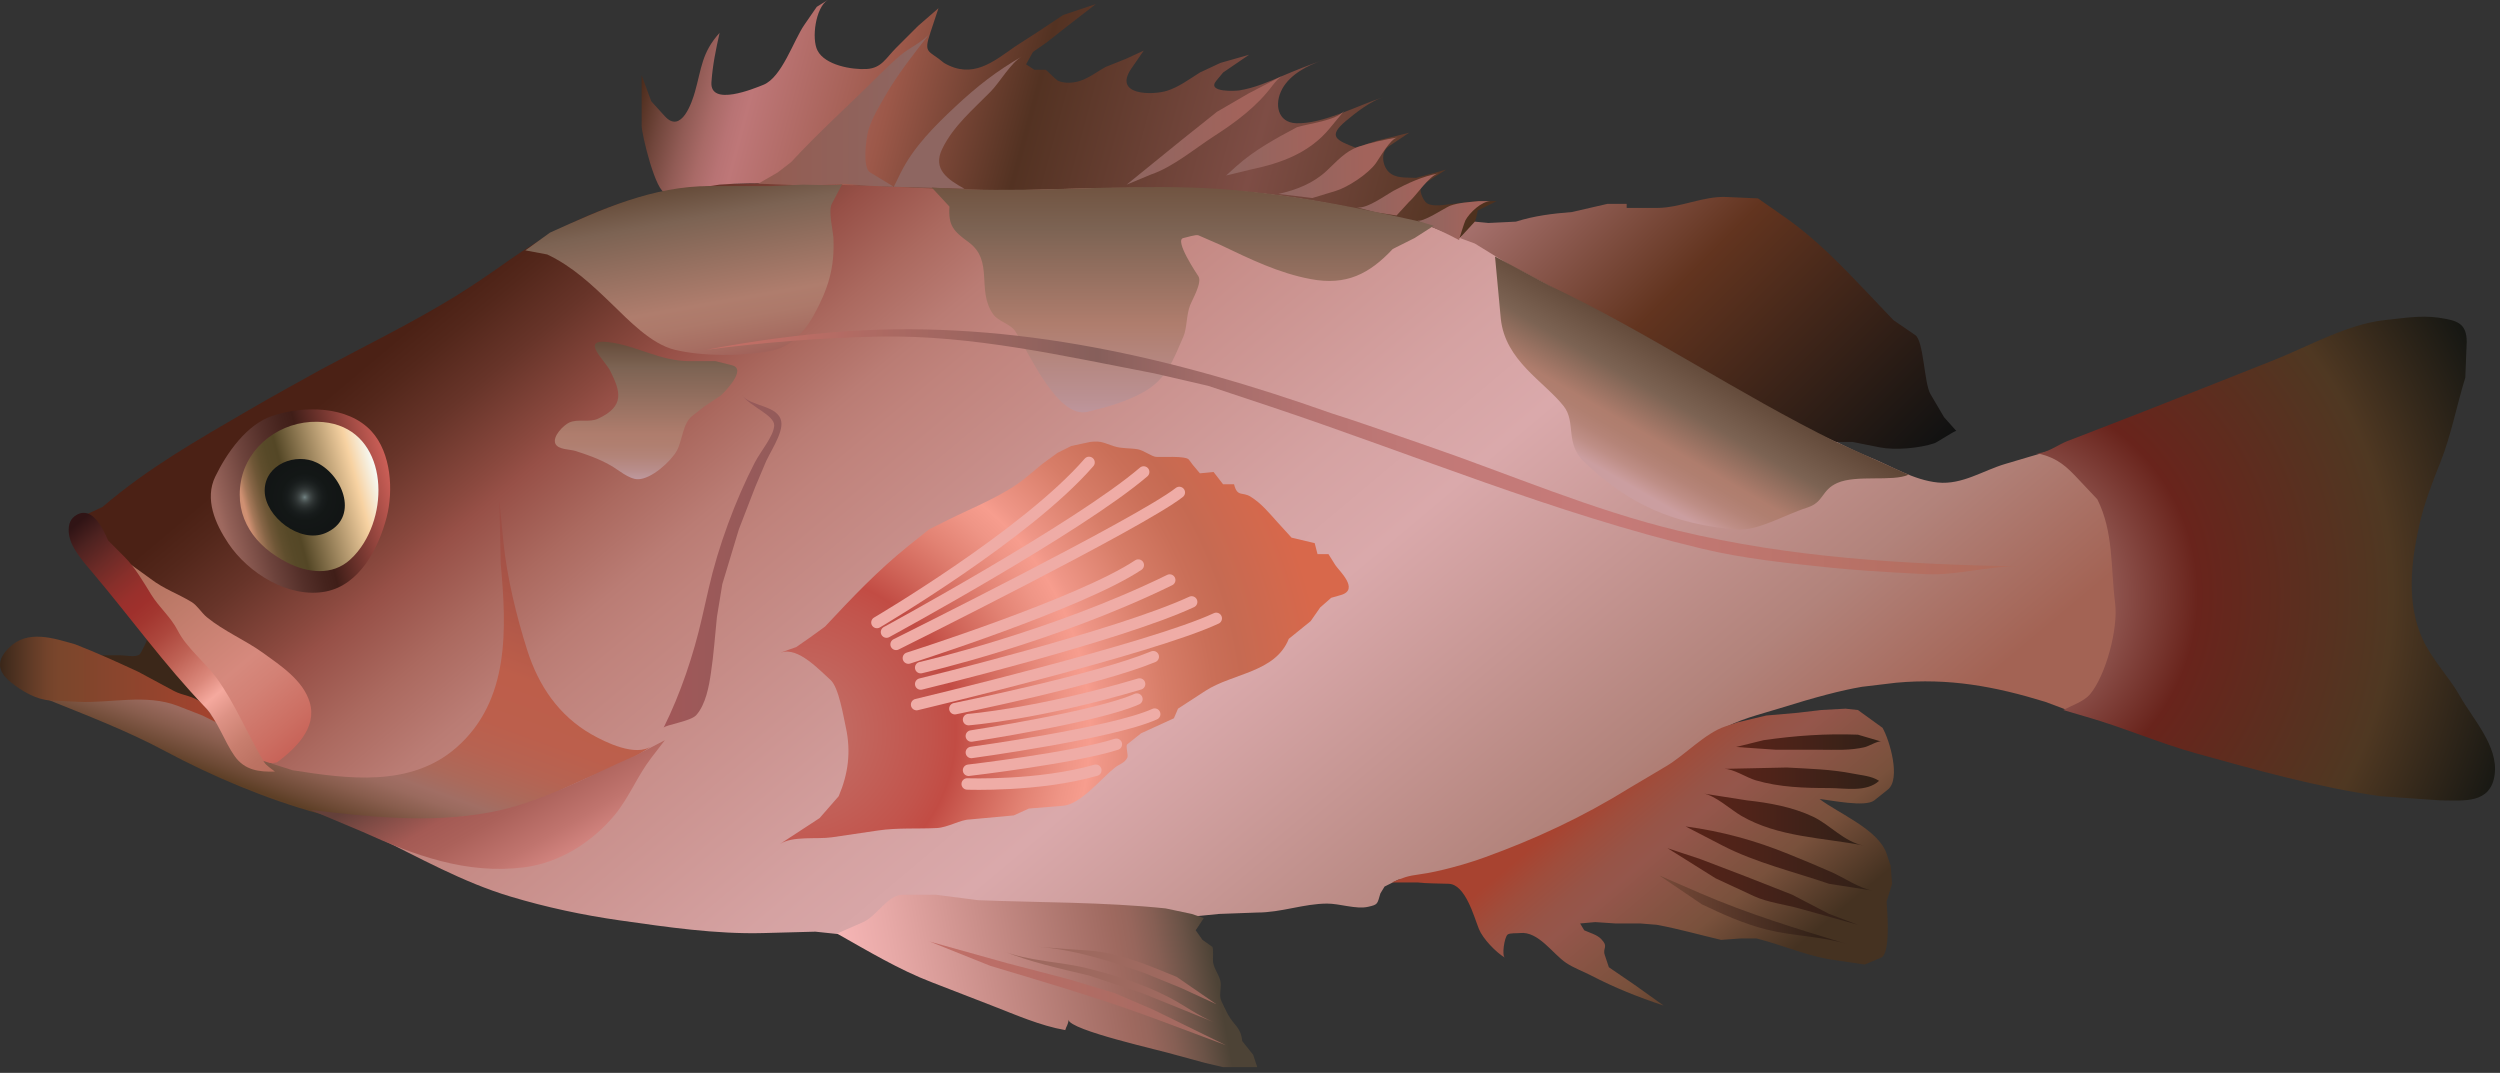 
        <svg xmlns:rdf="http://www.w3.org/1999/02/22-rdf-syntax-ns#" xmlns="http://www.w3.org/2000/svg" xmlns:cc="http://creativecommons.org/ns#" xmlns:xlink="http://www.w3.org/1999/xlink" xmlns:dc="http://purl.org/dc/elements/1.1/" x="0px" y="0px" width="501" height="215" viewBox="0 0 501 215" xml:space="preserve">
            <rect x="0" y="0" width="501" height="215" fill="#333333" stroke="none"/>
            <title>Sebastes crameri (Darkblotched Rockfish)</title>
            <desc xmlns:ian_image_library="https://ian.umces.edu/media-library/">
                <ian_image_library:title>Sebastes crameri (Darkblotched Rockfish)</ian_image_library:title>
                <ian_image_library:descr>Illustration of Sebastes crameri (Darkblotched Rockfish)</ian_image_library:descr>
                <ian_image_library:scene>
                    <ian_image_library:contains>fish, darkblotched, rockfish, Chordata, Actinopterygii, Scorpaeniformes, Sebastidae, Sebastes, crameri, Pacific, marine</ian_image_library:contains>
                    <ian_image_library:when>2009-02-06</ian_image_library:when>
                </ian_image_library:scene>
            </desc>
            
 <defs></defs>
 <path d="m323.97 92.587c.041-.067-.589.264-.704.314.16-.002.86-.395.70-.314z" fill="#fff"/>
 <polygon points="325.67 92.56 325.4 92.672 326.09 92.472" fill="#fff"/>
 <path d="m325.9 93.21c1.084-.549-.265-.155.081-.443l.244-.136-.907.353c.21.071.87-.007.59.226z" fill="#fff"/>
 <path d="m323.64 94.572c.427-.203.399-.092.108-.132l-.108.061v.071z" fill="#fff"/>
 <path d="m323.64 94.5z" fill="#fff"/>
 <polygon points="324 94.683 323.58 94.761 323.1 95.032" fill="#fff"/>
 <path d="m324.84 94.429l-.183.024.18-.024z" fill="#fff"/>
 <path d="m324.28 94.5l.38-.047c.176-.089.542-.237-.143.006.34-.127.01-.016-.24.041z" fill="#fff"/>
 <path d="m324.43 94.378l.772-.349c-.22-.101-.99.259-.77.349z" fill="#fff"/>
 <path d="m327.06 92.743l.298-.209-.393.102c.19-.053-.25.263.09.107z" fill="#fff"/>
 <polygon points="323.61 95.421 324.54 95.019 324.25 95.066" fill="#fff"/>
 <path d="m324.54 95.019l.447-.064-.45.064z" fill="#fff"/>
 <polygon points="326.09 93.938 325.17 94.131 326.12 93.962" fill="#fff"/>
 <polygon points="323.72 95.77 323.14 95.926 324.02 95.703" fill="#fff"/>
 <path d="m323.9 95.957l-1.064.399.901-.146c-.23.021-.19-.047.16-.253z" fill="#fff"/>
 <path d="m324.29 96.106l-.556.104.56-.104z" fill="#fff"/>
 <polygon points="324.94 95.158 324.28 95.489 324.94 95.198" fill="#fff"/>
 <polygon points="324.96 95.188 324.94 95.198 324.93 95.29" fill="#fff"/>
 <path d="m325.58 94.436l1.382-.474-1.38.474z" fill="#fff"/>
 <polygon points="325.76 94.778 325.88 94.619 325.25 94.853" fill="#fff"/>
 <polygon points="325.99 94.751 325.76 94.778 325.72 94.839" fill="#fff"/>
 <polygon points="324.86 95.716 325.29 95.726 325.42 95.483" fill="#fff"/>
 <path d="m324.97 95.438l.041-.003-.04.003z" fill="#fff"/>
 <polygon points="325.49 96.248 325.61 96.197 325.49 96.234" fill="#fff"/>
 <polygon points="325.55 95.425 325.27 95.421 325.42 95.483" fill="#fff"/>
 <path d="m324.67 96.136l.346-.203c-.21.098-.53.254-.35.203z" fill="#fff"/>
 <path d="m324.83 95.516l-.033.007.03-.007z" fill="#fff"/>
 <polygon points="324.83 95.516 325.27 95.421 325.01 95.435" fill="#fff"/>
 <path d="m329.98 94.988c-.644.193-1.28.261-.644-.074-.521.048-2.58.819-3.718 1.283l.955-.192 1.334-.597c.379.034-.184.189-.495.366.772-.315 1.227-.189 2.385-.59h-.461l.64-.196z" fill="#fff"/>
 <polygon points="325.61 95.991 325.5 95.977 324.7 96.4 325.49 96.234 325.5 96.007" fill="#fff"/>
 <path d="m325.44 95.794l1.755-.521-.941.139c.251.139-.399.077-.738.355l-.224-.041-.277.207.047-.021-.006.003.006-.003.095-.034h.014l.265-.081-.265.081-.108.034.447.064-.08-.182z" fill="#fff"/>
 <path d="m328.46 93.505l-.156.067.16-.067z" fill="#fff"/>
 <path d="m328.08 93.752l-.325.037.549-.217-.826.309.102-.021c-.203.176-1.009.605-1.111.626l1.61-.734z" fill="#fff"/>
 <path d="m326.95 94.741l.399.051.563-.301-.359.135c.10-.153-.33.030-.60.115z" fill="#fff"/>
 <polygon points="325.15 96.376 324.42 96.596 325.48 96.349" fill="#fff"/>
 <polygon points="325.32 96.556 324.69 96.749 325.09 96.681" fill="#fff"/>
 <path d="m326.73 95.675l.148.102-.15-.102z" fill="#fff"/>
 <path d="m326.95 95.465l-.298-.142.30.142z" fill="#fff"/>
 <path d="m330.29 91.332c.555-.281 1.449-.641.758-.339l-.67.295-.09.044z" fill="#fff"/>
 <polygon points="325.26 91.013 325.44 91.138 324.94 90.63" fill="#fff"/>
 <path d="m327.54 93.024l-.405-.229.40.229z" fill="#fff"/>
 <path d="m318.35 92.347l-.711-.21c-.03.112.35.132.71.210z" fill="#fff"/>
 <path d="m331.5 92.679l.122-.468c-.19.386-.53.928-.12.468z" fill="#fff"/>
 <path d="m319.66 92.472l.373.23-.37-.230z" fill="#fff"/>
 <path d="m331.43 92.066l-.068.159.258-.014c.14-.291.19-.498-.19-.145z" fill="#fff"/>
 <path d="m321.37 84.072l.095.007-.09-.007z" fill="#fff"/>
 <path d="m329.1 83.994l.026.108-.03-.108z" fill="#fff"/>
 <path d="m328.05 96.444l.353-.081-.35.081z" fill="#fff"/>
 <path d="m325.64 97.307l-.182.115.18-.115z" fill="#fff"/>
 <path d="m325.32 97.413l.054-.058-.05.058z" fill="#fff"/>
 <polygon points="325.41 97.514 325.46 97.422 325.35 97.463" fill="#fff"/>
 <path d="m321.98 89.022l.068.003-.07-.003z" fill="#fff"/>
 <polygon points="322.76 92.73 322.8 92.73 322.82 92.712" fill="#fff"/>
 <path d="m322.18 92.625c.908-.115.813-.037.637.088l2.038-.609-2.68.521z" fill="#fff"/>
 <path d="m318.62 93.935c1.01-.017-.148-.393-.711-.596.346-.014 1.68.352 1.361.088-.358-.355-1.666-.237-1.883-.454l1.206.088c-.833-.379.014-.396.217-.548l-.325-.133c.562-.098-1.023-.626-.597-.7l1.043.098-.643-.406 1.592.457-.475-.28.771.179-1.036-.494-.203.037c.014-.071-.365-.308.203-.294l.752.209c-.765-.07-.149.105.339.248-.062-.21.183-.011.684-.004.014-.136-.86-.372-1.429-.457.298-.095.48-.104-.149-.403l.901.221-.244-.2 1.077.349c.69-.132-1.544-.379-.948-.568l.799.173c-.271-.184-1.604-.519-.623-.396-.453-.22-1.178-.054-1.266-.355l.934-.03c-.338-.166-.961-.146-.867-.068-.257-.487 2.791.366 1.85-.223-.609-.011-1.51-.457-1.571-.163-.434-.247 1.232-.007.406-.349l.989.328-.434-.247.779.196c-1.321-.501.744-.172-1.023-.707 1.389.413-.041-.149.528-.088.955.386-.148.409 1.151.737.413.027-.21-.183.196-.155l.766.318c.799-.041-.69-.528-.989-.748l.23.308c-1.293-.332-.19-.159-1.192-.474.739.051-.25-.292.211-.281l.095.081c.04-.271 2.18.193 2.248.102.196-.054-.454-.423-1.022-.498-.339-.172.284.44-1.354-.135 1.983.352-.637-.491.785-.471l1.599.464-.928-.484.616.115c-1.301-.563-1.186-.366-1.822-.867l1.314.309-.44-.362.081.033c-.224-.393.84-.037.244-.504l-.372-.075c-.874-.646-.103-.931-.44-1.445l-.339.048c.196.013-.494-.434.102-.383l.129.132 1.145.193-.604-.224.488.111c.054-.139-.901-.23-.847-.369 1.794.464.413-.528 1.997-.159-1.246-.498-.257.203-1.388-.264l.582.017-.778-.21c.563-.288 1.26-.233 1.205-.66l.163.068c.331-.034.216-.149-.427-.427l.846.298c-1.875-.887 1.564.017.244-.582l4.239 1.28-.162-.152c1.009.376-.054.291.988.701l-1.138-.075 1.077.353c0 .078.04.155.616.247-2.783-.183-.48 1.324-2.052 1.548l.69.213c-1.022-.18.481.271.604.379l-1.477-.25 1.137.362c.19.416-1.3.342-.534.856l-1.354-.281c1.523.261.596.532 1.666.722-1.604-.325-.454.318-2.628-.329-.169.105.895.369 1.104.383-.129.139-.184.268.467.579-.535-.044.339.867-1.361.593 1.104.173.555.146.995.358l.976.152-.169.184-.048.044-.813-.112c-.102.129.42.265.887.461l.149.014.061.115c-.054.064-.873-.478-1.428-.366.263.068 1.476.505.771.403.088-.105-.583-.251-.874-.274l-.115.152 1.22.23c-.203.453-1.206.755-1.287 1.286-1.057-.236-.155.35-1.7-.026l.156.013c-.122-.162-1.246-.223-1.097-.081.528-.007 1.503.521 1.808.309l.685.355c2.952.725-.413.478.46.979l-.359-.102c.881.45-.988.447-.528.603l-.825-.129c1.191.468 1.293.508.697.694l-.542-.091c.589.176 1.179.349.954.508l-.257-.055.048.318c-3.528-.884 4.138 1.47-5.661-1.32-.258-.277-.468-.583.866-.115-.663-.335-.738-.671-1.002-.928l.339.111c-1.199-.693.622-.199.562-.393l-1.083-.538c1.097.301-.759-1.101-.299-.972.189-.099.908.416 1.436.649-.088-.321-2.071-1.094-.988-.884l.264.248c.271-.018 2.946 1.31 2.485.924l-.439-.176c-.447-.535 2.045.721.589-.24l-.697-.424c1.097.291-.17-.312.806-.084l.108.081c-.041-.224.819.305-.189-.525l-.177-.058.285-.312.04-.152c-.84-.674-.115-.714-.013-.741l.785.715c-.623-.644-.65-.766-.095-.451-1.003-.903-2.065-1.875-1.95-2.177l.393.474-.026-.186.69.674c-.834-1.029.121-.329-.048-.863l.819.782c1.7.229-5.255-2.13 5.005 1.489-.265.081-.475.149.494-.014-1.104.494.081.813-1.145 1.206-.528.159.366.061.399.111l-.649.146c1.212-.118.46.034 1.679-.095l-1.727.505 1.368-.237-.989.308c.4-.054.251.052.108.163l-.277.071c1.381-.394 1.253-.078 1.916-.355-1.3.49.366-.112-.847.389l.468-.172c.563-.255 1.192-.519.921-.403l.021-.01-.738.338.284-.108.366-.186-.359.186-.007.007-.034.018-.006.02c-.976.705 1.334-.877-.014.136h-.027c.014-.017-.656.843-.162.471l.549-.521.515-.281.588-.623c-.148.278.772-.738-.304.681.413-.542.095.335.318.221l-.38.538.399.044c-.615 1.267.454.39.609.64l-.114.146.514-.189c-.439.41.313-.277.271-.098.277-.189.277.033.088.42l.055.07c-14.222 8.983-3.948 2.452-7.124 4.439l.182-.003.041-.007c3.015-1.887-6.697 4.215 6.752-4.227l-.014.014-.067.064c-2.729 1.74 5.749-3.518-6.163 4.013l.908-.321-.624.074.731-.21c-.419.051-.46-.125-1.238.041l-.475.192-.014.007-.041.017.027-.013-.298.061c.115-.146-.169-.023-.494.074 1.09-.443.298-.281 1.592-.771-1.449.572-.115-.265-1.518.247 1.118-.44.034-.074.989-.434-.265.217.84.017 1.381-.027l.65-.312c1.328-.318-.393.383.067.312-.318.048-.054-.135.237-.224l-.981.322c-.339.261.48.148 1.022.118l1.327-.314-.156-.048.982-.176c-.169.65-1.666.562-.894-.139-.122.24.107.132.345-.068l.169-.416c.109.044-.419.803-.066.637l1.57-1.894c.406-.991-1.313 1.139-1.449.712-.155.132.745-.779.359-.637-.623.349-1.707 1.401-2.594 2.516.338-.264 1.029-.785.399.037l-1.063.87c.671-.999.366-.162.888-1.022l-.495.403.63-.921-.095-.891.495-.694c-.285.196-1.545 1.463-1.985 2.068-.176-.084.19-.524-.142-.375-.515.979.081-.166-.704.677-.23-.017.324-.457.446-.704l-.629.531 2.295-2.366c.38-.525 1.03-1.483 1.091-1.545-.725.657-3.616 3.44-4.429 4.46-.488.46.372-.634.379-.731.63-.894-.887.325-.718-.105l.562-.294c.19-.207-.277-.152-.609.017.298-.237 1.592-1.107 1.896-1.47.033-.338-1.849.565-2.804 1.182l1.301-.125c-.725.616-1.003.18-1.924.854l-.081-.806c.067.067.434.152.819-.217-.176-.214.067-.217.365-.59 1.22-.284 3.936-1.733 5.073-2.634l-.542.291.447-.342c-.617.393-3.949 2.042-4.876 2.37.101-.314 1.95-1.147 2.315-1.311-.033-.264-2.743.941-2.675.413l-.339.312c-.224-.034 0-.528-.339-.369.468-.264 1.687-.684 2.019-.731l-1.869.312c.196-.021 1.747-.524 2.024-.592.041-.115-1.835.365-2.071.511 1.076-.549.474-.318 1.768-.856-.122-.027-1.66.467-1.822.565-.447-.027-.271-.173-.115-.284.725.054 3.528-.891 4.733-1.169l-4.781.752c.285-.051 1.795-.376 1.979-.423-1.402.312-1.707-.24-1.572-.563l.027.041c.494-.037.84-.342.325-.349l.23.04c1.036-.352-2.201.115-.982-.284-.101.2.481.143 1.043.041-.541-.058-.041-.461-1.706-.163l.284-.166c11.289 3.786 2.953.908 5.188 1.46l.609.9-.589-.515c-1.781-.593 3.644.257-4.496-1.899l2.478-.302c.711.532 1.531 1.971 2.479 2.892l-.67-.318.352.322-.928-.755.271.305-.325-.302.189.24-1.49-1.378.542.372-1.219-1.083.176.203-.737-.685.304.572.752.495 1.877 1.781-.624-.339c.854.884.678.711 1.294 1.395l-.86-.66c1.022.911-1.456-.646-.508.078l1.07.877-.353-.227.677.545-.818-.528c.46.484.792.775.379.653.081.237 1.504.844 1.286.856-.616-.352-1.341-.769-1.489-.748l1.11.762-.941-.535c0 .082.143.221-.575-.165.372.271.277.261.108.206.446.349 1.99.955 2.37 1.154-.772-.318-.387-.058-1.585-.603l-.203-.203c-1.321-.434 1.267.816-.854-.108.122-.017-.346-.345-.907-.572l.434.335-.475-.236.976.593-.062-.031.055.228-.359-.17.447.325-.758-.257c-.407.02 2.18 1.002 1.083.69l-.062-.061-.487-.126.935.41.115.098.021.034v.017c-20.249-5.237-5.614-1.452-10.131-2.62v-.007l-.007-.014c-.014-.146-.034-.295-1.165-.498.955.023.548.088 1.571.437l.69-.03-.04.179zm8.39 1.209c.44.203.008-.081-.129-.183-.27-.088-.68-.267.13.183zm-.61-3.352l.189.021-.19-.021zm5.88 1.659l.033-.03c.05-.160.10-.275-.03.030zm-.01.170l.196-.055-.23.251.03-.196zm-5.02-3.868l.224.021c-.22-.078-.42-.152-.22-.021z" fill="#fff"/>
 <path d="m327.28 92.791l-.346-.274.35.274z" fill="#fff"/>
 <polygon points="318.48 92.384 318.49 92.38 318.35 92.347" fill="#fff"/>
 <path d="m325.44 97.193l.211-.38-.21.380z" fill="#fff"/>
 <polygon points="324.82 97.128 325.06 97.159 325.28 97" fill="#fff"/>
 <polygon points="329.28 94.717 329.16 94.704 328.8 94.833" fill="#fff"/>
 <path d="m327.38 96.251c.657-.21.406-.207.257-.241v.014c-.93.265-.60.244-.26.227z" fill="#fff"/>
 <path d="m327.6 96l-.041-.061c-.37.109-.07.052.04.061z" fill="#fff"/>
 <path d="m325.95 97.453c.155-.077-.854.217-.597.122-.85 0.2 1.11-.071.60-.122z" fill="#fff"/>
 <polygon points="329.51 95.53 328.72 95.804 329.39 95.645" fill="#fff"/>
 <polygon points="329.15 96.305 329.33 96.119 329.04 96.167" fill="#fff"/>
 <path d="m329.04 96.167l-.176-.058.18.058z" fill="#fff"/>
 <polygon points="329.82 95.622 329.67 95.709 329.64 95.814" fill="#fff"/>
 <polygon points="329.68 95.357 329.41 95.452 329.24 95.777" fill="#fff"/>
 <polygon points="328.52 97.409 328.9 96.877 328.21 97.68" fill="#fff"/>
 <path d="m328.06 97.348c-.197.217-.685.524-.509.579l.51-.579z" fill="#fff"/>
 <polygon points="327.22 94.914 327.25 94.93 328.45 93.688" fill="#fff"/>
 <path d="m322.28 94.951c-.217.491.995-.383.671.108l.616-.48c-.48.023-.31-.177-1.29.372z" fill="#fff"/>
 <path d="m323.56 94.579l.277-.034-.28.034z" fill="#fff"/>
 <polygon points="330.08 83.926 330.46 83.943 329.89 83.818" fill="#fff"/>
 <polygon points="328.93 83.316 329.98 83.652 329.05 83.266" fill="#fff"/>
 <polygon points="328.93 95.858 328.71 95.726 328.37 95.597" fill="#fff"/>
 <polygon points="327.67 96.153 327.69 96.153 326.76 95.8" fill="#fff"/>
 <path d="m316.54 92.998l.089.189c-.14-.145 1.14.010-.09-.189z" fill="#fff"/>
 <linearGradient id="ian_symbols_fab69106c575f904a51eeebc19ed0e12" y2="224.22" gradientUnits="userSpaceOnUse" x2="320.71" y1="3.78" x1="135.74">
  <stop stop-color="#4B2115" offset=".045"/>
  <stop stop-color="#53271B" offset=".067"/>
  <stop stop-color="#673429" offset=".106"/>
  <stop stop-color="#8B493F" offset=".158"/>
  <stop stop-color="#975047" offset=".174"/>
  <stop stop-color="#AB695F" offset=".227"/>
  <stop stop-color="#BA7C74" offset=".277"/>
  <stop stop-color="#C0837C" offset=".309"/>
  <stop stop-color="#C9908C" offset=".394"/>
  <stop stop-color="#D5A2A2" offset=".52"/>
  <stop stop-color="#DAA9AB" offset=".596"/>
  <stop stop-color="#B2837B" offset=".82"/>
  <stop stop-color="#A36354" offset=".938"/>
 </linearGradient>
 <path d="m17.475 103.02l3.074-1.436c9.122-7.803 18.949-13.374 29.279-19.388 4.812-2.792 9.671-5.487 14.524-8.165 8.965-4.805 18.142-9.277 26.808-14.598 3.788-2.322 7.405-4.85 11.029-7.402 13.255-9.352 28.363-14.819 44.638-15.22 13.146-.376 26.185.4 39.331.812 5.769.169 11.511.214 17.273.214 8.063-.441 16.099-.4 24.121-1.089l10.16.821 10.132-.282s10.045 1.33 10.418 1.371c9.197 1.208 19.078 2.996 27.916 5.823 7.627 2.442 14.313 7.045 21.264 10.883 6.162 3.403 12.203 6.882 18.275 10.435l9.049 5.209 8.768 5.217 7.949 4.105 8.781 4.388c4.799 2.169 9.475 4.938 14.355 6.892 4.479 1.807 8.863 4.602 13.742 5.091 4.895.481 9.033-2.419 13.568-3.749l4.668-1.385 4.664-1.361 2.734.821 6.576 5.478 3.57 6.583 1.1 7.679c0 8.438 2.309 17.535-2.199 25.229l-2.742 4.655-6.027 1.643-4.391-1.643c-10.16-3.122-19.322-4.798-29.883-3.835l-6.848.818c-4.092.686-9.393 2.087-16.396 4.279-4.113 1.289-8.418 2.229-12.129 4.5-3.408 2.094-6.441 5.212-9.861 7.125l-6.313 3.567-7.398 4.374c-10.539 6.085-22.906 11.487-34.824 13.991l-6.039.825-2.723 1.37-.834 1.371c-.645 2.148-.461 2.237-2.443 2.681-2.383.563-5.775-.661-8.254-.638-4.695.021-9.148 1.792-13.98 1.792l-7.67.282-8.218.82-67.462 3.285-5.212-.553s-10.371.281-10.412.281c-9.508.251-19.349-1.201-28.743-2.538-7.425-1.059-14.802-2.627-21.969-4.789-9.461-2.826-18.297-7.812-27.155-12.142l-8.219-6.04-13.445-9.04-6.576-10.146-5.192-8.494s-6.597-8.222-7.696-9.05c-1.08-.825-9.034-12.34-9.034-12.34l-4.405-4.938-3.093-4.43z" fill="url(#ian_symbols_fab69106c575f904a51eeebc19ed0e12)"/>
 <linearGradient id="ian_symbols_8eee407c954470a461e06a0d5fc0903b" y2="95.964" gradientUnits="userSpaceOnUse" x2="78.477" y1="105.35" x1="43.432">
  <stop stop-color="#9E695F" offset=".028"/>
  <stop stop-color="#926057" offset=".071"/>
  <stop stop-color="#6D433C" offset=".237"/>
  <stop stop-color="#542F29" offset=".379"/>
  <stop stop-color="#45231D" offset=".492"/>
  <stop stop-color="#401E18" offset=".562"/>
  <stop stop-color="#CC5F57" offset="1"/>
 </linearGradient>
 <path d="m54.552 83.351c-5.131 1.721-9.108 7.422-11.389 12.115-2.22 4.537-.034 9.505 2.606 13.441 4.004 5.986 12.148 11.063 19.519 9.634 6.801-1.33 10.554-8.644 12.183-14.833 1.398-5.371.943-12.942-3.014-17.266-4.75-5.196-13.695-5.177-19.905-3.093z" fill="url(#ian_symbols_8eee407c954470a461e06a0d5fc0903b)"/>
 <linearGradient id="ian_symbols_d3acbedb67185304cda94129345d638f" y2="96.1" gradientUnits="userSpaceOnUse" x2="75.91" y1="103.39" x1="48.699">
  <stop stop-color="#CF9072" offset=".028"/>
  <stop stop-color="#A57859" offset=".07"/>
  <stop stop-color="#866546" offset=".117"/>
  <stop stop-color="#6F5737" offset=".166"/>
  <stop stop-color="#5F4E2D" offset=".219"/>
  <stop stop-color="#574928" offset=".277"/>
  <stop stop-color="#544726" offset=".354"/>
  <stop stop-color="#F7D2A2" offset=".843"/>
  <stop stop-color="#F6FAF6" offset="1"/>
 </linearGradient>
 <path d="m72.944 108.76c-.78 1.262-1.689 2.408-2.769 3.379-3.59 3.295-8.531 2.672-12.583.615-6.434-3.262-10.656-8.898-9.298-16.344 1.323-7.133 8.035-12.026 15.297-11.887 12.855.237 14.898 15.192 9.353 24.231z" fill="url(#ian_symbols_d3acbedb67185304cda94129345d638f)"/>
 <radialGradient id="ian_symbols_05ee8c524fb2ba3439a49207aab0abba" gradientUnits="userSpaceOnUse" cy="99.648" cx="61.076" r="7.854">
  <stop stop-color="#738485" offset="0"/>
  <stop stop-color="#616E6E" offset=".04"/>
  <stop stop-color="#4F5958" offset=".09"/>
  <stop stop-color="#3F4646" offset=".146"/>
  <stop stop-color="#323837" offset=".208"/>
  <stop stop-color="#272C2C" offset=".279"/>
  <stop stop-color="#1E2322" offset=".361"/>
  <stop stop-color="#171B1B" offset=".462"/>
  <stop stop-color="#131716" offset=".605"/>
  <stop stop-color="#121515" offset="1"/>
 </radialGradient>
 <path d="m53.045 98.144v.258c.055 5.113 7.044 10.566 12.107 8.449 6.923-2.895 3.706-11.497-1.628-14.117-4.255-2.096-10.343.304-10.479 5.411z" fill="url(#ian_symbols_05ee8c524fb2ba3439a49207aab0abba)"/>
 <path d="m19.463 131.32h4.656c1.079 0 2.892.465 3.821-.146.318-.21 1.894-3.44 1.663-3.688 0 0 3 4.374 3.027 4.388 1.812 1.969 3.76 4.404 5.823 6.105l2.389 2.936-4.866-.887-5.131-2.46-5.891-4.052-5.491-2.2z" fill="#3B2719"/>
 <linearGradient id="ian_symbols_a8da37dacef4cdd4ad1e27c7f2041ca6" y2="110.54" gradientUnits="userSpaceOnUse" x2="27.439" y1="149.2" x1="59.877">
  <stop stop-color="#C86459" offset=".006"/>
  <stop stop-color="#CC6E62" offset=".087"/>
  <stop stop-color="#D38175" offset=".273"/>
  <stop stop-color="#D6897D" offset=".388"/>
  <stop stop-color="#AE705B" offset=".978"/>
 </linearGradient>
 <path d="m25.211 112.41l4.955 3.574c2.735 2.09 5.389 2.941 8.212 4.648 1.181.713 2.002 2.182 3.087 3.064 3.415 2.8 7.71 4.595 11.158 7.079 3.536 2.552 8.158 5.556 9.455 10.004 1.513 5.165-2.959 9.302-6.57 12.003l-2.661.414-2.138-2.671s-2.172-4.354-2.192-4.388c-1.263-2.549-2.559-5.012-4.1-7.412l-2.735-3.834s-2.735-3.275-2.742-3.285c-2.328-2.785-4.174-6.003-6.598-8.771l-1.92-2.203-2.729-4.388-2.482-3.83z" fill="url(#ian_symbols_a8da37dacef4cdd4ad1e27c7f2041ca6)"/>
 <linearGradient id="ian_symbols_f56b0449ec50722481c870f6c0e29cb6" y2="95.618" gradientUnits="userSpaceOnUse" x2="87.84" y1="163.24" x1="63.228">
  <stop stop-color="#5D3F26" offset=".006"/>
  <stop stop-color="#6C4934" offset=".035"/>
  <stop stop-color="#885D4D" offset=".096"/>
  <stop stop-color="#9A6A5E" offset=".144"/>
  <stop stop-color="#A16E64" offset=".174"/>
  <stop stop-color="#AC695A" offset=".235"/>
  <stop stop-color="#B66352" offset=".317"/>
  <stop stop-color="#BC5F4C" offset=".413"/>
  <stop stop-color="#BD5E4A" offset=".551"/>
  <stop stop-color="#9A4D45" offset=".978"/>
 </linearGradient>
 <path d="m100.06 100.07s.794 8.297.821 8.504c.699 7.041 2.634 15.006 4.785 21.748 2.253 7.086 6.326 13.106 12.868 16.843 2.742 1.558 8.85 4.602 12.033 2.335-4.683 3.346-9.794 4.968-15.012 7.336-6.231 2.827-11.45 5.919-18.427 6.438-5.708.435-10.52 1.272-16.255 1.232-5.144-.045-12.229-.16-17.137-1.511-10.262-2.799-21.325-7.469-30.705-12.501-7.608-4.082-15.773-7.174-23.727-10.398l5.775-1.371 15.339-.268 10.975 3.835 11.232 10.146 6.033 1.921c11.002 1.717 23.626 3.479 32.802-4.548 10.757-9.42 10.058-23.853 8.884-36.85l-.28-12.9z" fill="url(#ian_symbols_f56b0449ec50722481c870f6c0e29cb6)"/>
 <linearGradient id="ian_symbols_701872bbe56801e44938d9521cf05f92" y2="112.51" gradientUnits="userSpaceOnUse" x2="156.6" y1="112.51" x1="132.98">
  <stop stop-color="#A25758" offset=".006"/>
  <stop stop-color="#9C5959" offset=".314"/>
  <stop stop-color="#945B5A" offset=".978"/>
 </linearGradient>
 <path d="m153.2 93.185c.869-2.29 3.787-6.287 3.36-8.721-.57-3.305-6.21-2.969-7.873-5.291 1.676 2.332 6.563 4.029 6.461 6.112-.102 2.107-2.64 5.016-3.896 7.421-3.861 7.477-7.357 16.92-9.223 25.188 0 0-1.337 5.847-1.378 6.026-1.669 7.316-4.269 15.108-7.676 21.933.292-.591 5.382-1.264 6.549-2.535 1.901-2.142 2.559-5.77 2.952-8.504.557-3.699.808-7.456 1.195-11.176l1.079-6.576 3.306-10.954 3.284-8.504 1.87-4.421z" fill="url(#ian_symbols_701872bbe56801e44938d9521cf05f92)"/>
 <linearGradient id="ian_symbols_f4f833efaf28e574d5e1665831698848" y2="145.19" gradientUnits="userSpaceOnUse" x2="91.884" y1="174.05" x1="108.55">
  <stop stop-color="#D1837E" offset=".006"/>
  <stop stop-color="#C0746E" offset=".148"/>
  <stop stop-color="#AB615A" offset=".397"/>
  <stop stop-color="#A45A54" offset=".551"/>
  <stop stop-color="#64403A" offset=".893"/>
 </linearGradient>
 <path d="m133.24 148.33s-2.729 3.543-2.729 3.553c-2.769 3.588-4.425 7.921-7.302 11.413-4.493 5.453-11.104 9.634-18.183 10.52-11.551 1.459-22.043-2.42-32.374-7.12l-10.425-4.388c11.911 1.405 23.626 2.675 35.543.563 10.452-1.846 20.062-7.333 29.713-11.523l5.75-3.01z" fill="url(#ian_symbols_f4f833efaf28e574d5e1665831698848)"/>
 <radialGradient id="ian_symbols_75c4f6803547e8c4256b1a004aa71557" gradientUnits="userSpaceOnUse" cy="146.68" cx="159.84" r="108.73">
  <stop stop-color="#C26F68" offset=".006"/>
  <stop stop-color="#C26860" offset=".091"/>
  <stop stop-color="#C2544C" offset=".245"/>
  <stop stop-color="#C24C44" offset=".292"/>
  <stop stop-color="#D06559" offset=".352"/>
  <stop stop-color="#E28273" offset=".432"/>
  <stop stop-color="#EF9586" offset=".498"/>
  <stop stop-color="#F79D8E" offset=".539"/>
  <stop stop-color="#EF9687" offset=".562"/>
  <stop stop-color="#D77D68" offset=".679"/>
  <stop stop-color="#CA6F58" offset=".771"/>
  <stop stop-color="#C66A52" offset=".826"/>
  <stop stop-color="#D8684B" offset=".978"/>
 </radialGradient>
 <path d="m156.55 130.77c3.394-1.208 7.737 3.601 9.882 5.487 1.683 1.493 2.606 7.445 3.087 9.566 1.039 4.828.476 9.233-1.445 13.74l-3.834 4.388s-7.955 5.191-7.961 5.205c2.592-1.696 7.404-.919 10.418-1.36 0 0 8.85-1.307 9.305-1.371 3.888-.573 7.832-.292 11.755-.485 2.192-.108 4.792-1.721 6.631-1.721l8.775-.811 3.021-1.371s6.787-.54 6.854-.563c3.509-.268 7.642-5.477 10.411-7.67.869-.682 1.968-.895 2.471-1.988.23-.52-.414-2.345 0-2.667l2.742-2.192 6.59-3.017.821-1.924 5.477-3.563c5.478-3.553 14.036-3.672 16.724-10.428l4.385-3.553 1.912-2.742 2.199-1.928s1.84-.52 1.928-.55c3.869-1.103-.434-4.948-1.105-6.017l-1.371-2.192h-2.193l-.563-2.195-4.643-1.103s-2.646-2.895-2.742-3.011c-1.791-1.968-3.236-3.813-5.482-5.212-1.65-1.021-2.648.162-3.293-2.471h-2.199l-1.913-2.467-2.735.271-1.384-1.643s-.814-1.08-.821-1.1c-.638-.821-5.511-.458-6.577-.553-.835-.051-2.484-1.297-3.618-1.511-1.642-.295-3.183-.099-4.798-.618-2.124-.658-2.389-1.112-4.744-.875l-3.841.821-2.742 1.371-3.013 2.196s-3.156 2.626-3.298 2.734c-4.255 3.553-10.635 6.003-15.624 8.501l-3.835 1.924s-4.059 3.237-4.113 3.285c-6.088 4.883-11.409 10.499-16.716 16.181l-3.021 2.195-2.749 1.914c-.04-.01-3.04 1.08-3.05 1.08z" fill="url(#ian_symbols_75c4f6803547e8c4256b1a004aa71557)"/>
 <linearGradient id="ian_symbols_41b119ed40a3c9a49539454f69ed93b6" y2="191" gradientUnits="userSpaceOnUse" x2="247.93" y1="204.59" x1="170.87">
  <stop stop-color="#F6B5B5" offset=".006"/>
  <stop stop-color="#E7A9A7" offset=".133"/>
  <stop stop-color="#CA8F8A" offset=".361"/>
  <stop stop-color="#A36D64" offset=".663"/>
  <stop stop-color="#9E695F" offset=".702"/>
  <stop stop-color="#97665C" offset=".745"/>
  <stop stop-color="#865F54" offset=".803"/>
  <stop stop-color="#6B5347" offset=".871"/>
  <stop stop-color="#4D4336" offset=".938"/>
 </linearGradient>
 <path d="m167.78 187.11c6.123 3.448 12.386 7.221 18.929 9.732 0 0 11.755 4.555 12.047 4.67 4.704 1.819 9.732 4.055 14.721 4.917.149-.659.692-1.263.638-2.083.183 2.127 18.813 6.213 21.386 7.03l6.041 1.643 3.556.831h6.855l-.82-2.474-2.193-2.745c-.285-2.806-1.574-3.023-2.85-5.314-.225-.39-1.379-2.731-1.467-3.102-.305-1.144.225-2.538-.074-3.702-.367-1.364-1.188-2.236-1.453-3.688-.088-.462.164-2.847-.183-3.108l-1.928-1.364-1.364-1.921 1.636-2.464-2.457-.82-5.212-1.104c-12.474-1.296-25.057-1.153-37.566-1.642l-8.497-1.104h-6.59c-3.041 0-5.131 4.218-7.941 5.487l-5.23 2.29z" fill="url(#ian_symbols_41b119ed40a3c9a49539454f69ed93b6)"/>
 <linearGradient id="ian_symbols_72e1d6603d1cc9343928f883881d68fd" y2="203.41" gradientUnits="userSpaceOnUse" x2="363.34" y1="146.21" x1="315.34">
  <stop stop-color="#A84330" offset=".169"/>
  <stop stop-color="#9F4D3C" offset=".248"/>
  <stop stop-color="#975447" offset=".336"/>
  <stop stop-color="#95564B" offset=".393"/>
  <stop stop-color="#79513C" offset=".624"/>
  <stop stop-color="#453221" offset=".832"/>
 </linearGradient>
 <path d="m278.83 176.84s5.172-.011 5.205 0c2.07.237 4.234.183 6.305.271 3.34.146 5.043 6.588 6.033 9.055.789 1.954 3.4 4.676 5.207 5.745-.658-.391-.102-4.093.543-4.626.428-.346 1.893-.233 2.484-.302 3.691-.407 6.541 4.171 9.236 5.973 1.52 1.028 3.379 1.68 5.008 2.532 4.766 2.473 9.434 4.333 14.531 6.026-1.92-1.371-3.842-2.742-5.756-4.113l-5.211-3.566s-.801-2.398-.822-2.464c-.48-1.469.842-1.564-.719-3.189-.828-.872-2.309-1.253-3.395-1.748l-.82-1.37 3.02-.275 4.113.275h4.934s3.293.268 3.299.268c4.324.801 8.58 2.009 12.883 3.023l3.842-.281h3.283c4.854 1.222 9.293 3.169 14.26 4.119l7.393 1.1 3.291-1.381c1.92-.801 1.256-9.203 1.1-11.236l1.1-3.563-.279-3.566s-.773-2.311-.814-2.453c-1.629-4.863-9.664-8.08-13.445-10.975 2.18.224 9.189 1.707 10.969.282 0 0 2.734-2.196 2.748-2.196 2.607-2.098.326-9.908-1.1-12.352l-4.926-3.563-2.479-.271-4.941.271-4.648.553-6.318.55-5.756 1.371-2.457.821c-4.018 1.341-8.063 5.735-11.795 7.95l-7.398 4.389c-9.332 5.789-18.76 10.188-29.088 13.923-3.496 1.276-9.191 2.875-12.863 3.354-2.59.35-3.26.62-5.72 1.65z" fill="url(#ian_symbols_72e1d6603d1cc9343928f883881d68fd)"/>
 <radialGradient id="ian_symbols_f595ddee17fab864297d5a1e9ccae4eb" gradientUnits="userSpaceOnUse" cy="119.27" cx="398.91" r="112.02">
  <stop stop-color="#A5706C" offset=".129"/>
  <stop stop-color="#69241C" offset=".371"/>
  <stop stop-color="#4F3822" offset=".719"/>
  <stop stop-color="#0F1311" offset="1"/>
 </radialGradient>
 <path d="m407.96 90.752c1.799.38 4.486-1.64 6.191-2.298 4.607-1.774 9.223-3.559 13.824-5.352 9.318-3.641 18.623-7.322 27.928-11.028 6.666-2.671 14.688-7.153 21.971-7.921 3.535-.369 7.213-1.004 10.764-.498 3.773.553 5.693 1.082 5.693 4.883l-.283 7.133c-1.725 5.563-2.797 11.409-4.941 16.832-1.643 4.119-3.307 8.385-4.283 12.75-1.643 7.377-2.592 15.568.611 22.698 1.9 4.235 5.273 7.554 7.539 11.552 2.594 4.602 7.678 9.994 6.965 15.664-.768 6.027-6.252 5.233-10.813 5.233l-12.066-.835c-12.781-1.826-24.604-5.165-37.031-8.609-7.418-2.066-14.496-5.179-21.908-7.297l-4.662-1.37c1.738-.92 4.174-1.696 5.416-3.196 3.156-3.836 5.627-13.106 4.996-18.184-.91-7.251-.293-14.307-3.564-20.842 0 0-4.309-4.561-4.391-4.656-2.61-2.758-4.47-3.891-7.97-4.652z" fill="url(#ian_symbols_f595ddee17fab864297d5a1e9ccae4eb)"/>
 <linearGradient id="ian_symbols_7165d3712d0d655491cc286d79039a6b" y2="155.95" gradientUnits="userSpaceOnUse" x2="376.57" y1="155.95" x1="345.47">
  <stop stop-color="#582318" offset=".006"/>
  <stop stop-color="#4E2319" offset=".317"/>
  <stop stop-color="#352118" offset=".876"/>
  <stop stop-color="#322117" offset=".938"/>
 </linearGradient>
 <path d="m345.47 154.08c1.928-.033 4.52 1.762 6.387 2.298 4.756 1.398 9.779 1.548 14.699 1.548 3.156 0 7.48.906 10.012-1.445-1.535-1.008-3.523-1.094-5.295-1.463-4.344-.862-8.803-.961-13.207-1.209-.01 0-12.17.27-12.6.27z" fill="url(#ian_symbols_7165d3712d0d655491cc286d79039a6b)"/>
 <linearGradient id="ian_symbols_fd52d702f220c1f4c9a69ba5815cd684" y2="148.71" gradientUnits="userSpaceOnUse" x2="376.98" y1="148.71" x1="347.92">
  <stop stop-color="#582318" offset=".006"/>
  <stop stop-color="#4E2319" offset=".317"/>
  <stop stop-color="#352118" offset=".876"/>
  <stop stop-color="#322117" offset=".938"/>
 </linearGradient>
 <path d="m347.92 149.69l5.49-1.357c6.299-.906 12.543-1.351 18.924-1.103 0 0 4.613 1.36 4.648 1.37-.604-.18-2.438.91-3.203 1.104-2.967.746-6.104.543-9.115.543h-8.789l-7.95-.55z" fill="url(#ian_symbols_fd52d702f220c1f4c9a69ba5815cd684)"/>
 <linearGradient id="ian_symbols_191aace766fd6d34b576b34ecd709a27" y2="164.23" gradientUnits="userSpaceOnUse" x2="373.43" y1="164.23" x1="341.34">
  <stop stop-color="#582318" offset=".006"/>
  <stop stop-color="#4E2319" offset=".317"/>
  <stop stop-color="#352118" offset=".876"/>
  <stop stop-color="#322117" offset=".938"/>
 </linearGradient>
 <path d="m341.34 159.02s8.762 1.364 8.77 1.378c4.459.481 9.154 1.337 13.234 3.271 3.453 1.653 6.195 5.013 10.084 5.77-8.205-1.599-17.049-1.643-24.467-5.942-2.08-1.21-5.24-4.11-7.61-4.48z" fill="url(#ian_symbols_191aace766fd6d34b576b34ecd709a27)"/>
 <linearGradient id="ian_symbols_dba55636ece2c5c43567417f4f716169" y2="172.05" gradientUnits="userSpaceOnUse" x2="375.33" y1="172.05" x1="337.78">
  <stop stop-color="#582318" offset=".006"/>
  <stop stop-color="#4E2319" offset=".317"/>
  <stop stop-color="#352118" offset=".876"/>
  <stop stop-color="#322117" offset=".938"/>
 </linearGradient>
 <path d="m337.78 165.61l7.404 3.835c6.637 3.434 14.307 5.249 21.371 7.672 0 0 8.41 1.317 8.775 1.371-2.646-.41-5.965-2.715-8.449-3.783-2.783-1.222-5.592-2.396-8.43-3.539-6.77-2.76-13.41-4.57-20.66-5.55z" fill="url(#ian_symbols_dba55636ece2c5c43567417f4f716169)"/>
 <linearGradient id="ian_symbols_4c351c840adbe26465b51fc13ab31ad5" y2="177.66" gradientUnits="userSpaceOnUse" x2="372.33" y1="177.66" x1="334.21">
  <stop stop-color="#582318" offset=".006"/>
  <stop stop-color="#4E2319" offset=".317"/>
  <stop stop-color="#352118" offset=".876"/>
  <stop stop-color="#322117" offset=".938"/>
 </linearGradient>
 <path d="m334.21 169.99l6.59 2.191c6.143 2.314 12.264 4.69 18.359 7.12l7.396 3.849 5.777 2.182s-11.457-3.187-11.789-3.285c-2.885-.798-6.348-1.208-9.061-2.464l-7.67-3.566-9.61-6.02z" fill="url(#ian_symbols_4c351c840adbe26465b51fc13ab31ad5)"/>
 <linearGradient id="ian_symbols_574caec25e4c5c346943589bb5b3ba93" y2="182.32" gradientUnits="userSpaceOnUse" x2="370.13" y1="182.32" x1="332.57">
  <stop stop-color="#744837" offset=".045"/>
  <stop stop-color="#322117" offset=".837"/>
 </linearGradient>
 <path d="m332.57 175.47l8.232 3.566c9.596 4.15 19.322 7.1 29.326 10.144-5.076-1.544-10.758-1.574-15.963-2.861-4.629-1.157-8.811-3.037-13.105-5.086l-8.49-5.76z" fill="url(#ian_symbols_574caec25e4c5c346943589bb5b3ba93)"/>
 <linearGradient id="ian_symbols_cfea13296dcaa6e47df11825f6a633a0" y2="51.544" gradientUnits="userSpaceOnUse" x2="296.93" y1="7.015" x1="130.75">
  <stop stop-color="#4A2B1A" offset="0"/>
  <stop stop-color="#4D2D1D" offset=".003"/>
  <stop stop-color="#71463C" offset=".034"/>
  <stop stop-color="#915B55" offset=".064"/>
  <stop stop-color="#A96A67" offset=".09"/>
  <stop stop-color="#B87374" offset=".113"/>
  <stop stop-color="#BE7778" offset=".129"/>
  <stop stop-color="#9C5849" offset=".286"/>
  <stop stop-color="#533222" offset=".449"/>
  <stop stop-color="#7E4D45" offset=".714"/>
  <stop stop-color="#4E311E" offset=".978"/>
 </linearGradient>
 <path d="m133.45 38.656c-2.029.122-4.866-11.83-4.866-13.441v-10.13l1.927 5.206s2.681 2.962 2.729 3.014c3.325 3.651 5.484-2.973 6.027-4.907 1.33-4.652 1.33-7.842 4.94-11.816-.753 3.36-1.397 6.458-1.635 9.862-.373 5.005 8.558 1.296 10.411.553 3.719-1.494 6.048-8.921 8.233-12.057l2.463-3.567s2.098-1.316 2.192-1.371c-2.45 1.531-3.271 7.778-2.036 10.134 1.506 2.918 6.827 3.858 9.827 3.695 3.007-.173 3.848-2.162 5.919-4.235l4.391-4.388 4.1-3.563s-1.595 4.805-1.636 4.927c-1.425 4.289-.326 3.424 2.742 6.037 5.728 3.353 9.895-.258 14.252-3.284l4.663-3.014 4.941-3.295 6.57-2.196-6.02 4.66-3.834 3.024-2.74 1.911-1.384 2.474 1.649 1.09h2.206c.298 0 2.002 2.002 2.681 2.27 1.269.476 2.844.401 4.147 0 1.812-.539 3.577-1.9 5.226-2.819l4.106-1.643 3.563-1.642s-2.409 3.492-2.457 3.556c-3.774 5.457 4.228 5.41 7.146 4.483 2.369-.747 4.473-2.345 6.57-3.655l4.105-1.921 5.756-1.639-5.213 3.56s-1.33 1.602-1.363 1.646c-2.029 2.44 4.018 2.042 4.621 1.941 3-.481 5.816-1.703 8.627-2.901 2.682-1.137 5.334-2.216 8.104-3.146-3.027 1.015-6.529 2.816-8.131 5.725-1.676 3.037-.949 6.787 2.811 6.906 5.34.173 12.385-3.601 17.422-5.233-2.553.834-5.451 3.062-7.459 4.754-3.76 3.146-1.941 3.882 1.969 5.396l4.111-1.385 6.578-1.639s-3.984 2.654-4.1 2.742c-1.689 1.133-1.277 3.876.006 5.131 1.439 1.384 3.59 1.049 5.471 1.178l6-1.644s-4.533 2.929-4.656 3.004c-1.078.706.021 3.135.795 3.695 1.16.831 3.719.315 5.227.152l5.211-.55h3.564s-3.781 1.887-3.848 1.921c.176-.074-.537 2.579-.768 2.941-.59.934-1.955 1.769-2.783 2.535l-6.861-2.734-8.49-1.921c-11.139-2.519-22.316-4.561-33.731-5.005-17.354-.679-24.243-.323-36.195 0-13.445.37-26.666-.719-40.111-1.021-7.574-.163-15.379-.597-22.947-.013.01-.001-10.72 1.652-10.75 1.652z" fill="url(#ian_symbols_cfea13296dcaa6e47df11825f6a633a0)"/>
 <linearGradient id="ian_symbols_30757ce0546c27040da9d7c8b7596b0a" y2="98.829" gradientUnits="userSpaceOnUse" x2="379.6" y1="29.604" x1="310.37">
  <stop stop-color="#A5706C" offset="0"/>
  <stop stop-color="#62341F" offset=".388"/>
  <stop stop-color="#101111" offset="1"/>
 </linearGradient>
 <path d="m371.23 88.56s5.436 1.082 5.482 1.093c3.082.614 7.982.173 10.975-.835.523-.17 4.209-2.646 4.365-2.449l-2.457-2.756s-2.715-4.615-2.742-4.656c-1.25-2.127-1.338-10.632-3.021-11.789l-4.391-3.014s-5.449-5.738-5.471-5.758c-5.084-5.324-10.119-10.564-16.186-14.803l-5.484-3.835s-6.291-.282-6.305-.282c-4.711-.204-9.258 2.196-13.975 2.196h-6.033v-.821h-3.836l-7.133 1.639c-3.908.316-7.492.747-11.232 1.928l-5.49.268-2.742-.268-3.014 3.281 3.014 1.104 7.133 4.388c14.471 7.235 27.686 16.55 42.025 24.016 4.635 2.409 9.264 4.829 13.887 7.238l5.496 2.468 3.842 1.648h3.3z" fill="url(#ian_symbols_30757ce0546c27040da9d7c8b7596b0a)"/>
 <linearGradient id="ian_symbols_697d78b35a658154ad6b31ff09340e76" y2="21.998" gradientUnits="userSpaceOnUse" x2="186.44" y1="21.998" x1="151.94">
  <stop stop-color="#945C51" offset="0"/>
  <stop stop-color="#8E6661" offset=".893"/>
 </linearGradient>
 <path d="m174.37 34.553c-1.595-.974-.794-6.851-.38-8.331.726-2.552 2.158-4.822 3.455-7.099 2.552-4.408 5.857-8.579 8.993-12.552-1.384 1.758-4.262 3.034-6 4.503-1.466 1.252-2.837 2.603-4.228 3.933-5.857 5.877-12.04 11.365-17.673 17.483l-2.674 2.063-3.917 2.256 10.506.411 6.367-.411 5.151.411 5.144.207-4.74-2.874z" fill="url(#ian_symbols_697d78b35a658154ad6b31ff09340e76)"/>
 <path d="m193.28 37.834c-3.312-1.846-6.455-3.889-4.466-7.992 2.226-4.595 6.196-7.9 9.692-11.467 1.887-1.914 4.018-5.755 6.292-7.065-5.145 2.962-9.034 6.02-13.364 10.068-4.126 3.869-8.334 8.04-10.9 13.173l-1.425 2.875 14.18.408z" fill="#8E6661"/>
 <linearGradient id="ian_symbols_fcdb2eee6c1e4024e5f192670fe36c81" y2="26.108" gradientUnits="userSpaceOnUse" x2="256.96" y1="26.108" x1="225.78">
  <stop stop-color="#8E6661" offset="0"/>
  <stop stop-color="#A2635B" offset=".73"/>
 </linearGradient>
 <path d="m255.04 17.1c-3.121 4.205-7.35 7.361-11.721 10.17-3.808 2.45-8.314 6.244-12.617 7.68l-4.927 2.053 10.893-8.84 7.208-5.755 6.359-3.696 6.719-3.499c-.66.364-1.28 1.069-1.91 1.887z" fill="url(#ian_symbols_fcdb2eee6c1e4024e5f192670fe36c81)"/>
 <linearGradient id="ian_symbols_6d7f0f21437b4ee485f2d228b24d3e39" y2="28.684" gradientUnits="userSpaceOnUse" x2="269.38" y1="28.684" x1="245.73">
  <stop stop-color="#8E6661" offset="0"/>
  <stop stop-color="#A2635B" offset=".73"/>
 </linearGradient>
 <path d="m247.78 33.307c3.535-3.187 7.887-5.562 12.121-7.812 2.375-.743 7.854-1.317 9.475-3.295 0 0-2.891 3.492-2.891 3.505-4.031 4.903-9.658 6.963-15.623 8.219l-5.139 1.242 2.05-1.859z" fill="url(#ian_symbols_6d7f0f21437b4ee485f2d228b24d3e39)"/>
 <linearGradient id="ian_symbols_b6bb88cc9645c144f96e9247864a7411" y2="33.618" gradientUnits="userSpaceOnUse" x2="280.06" y1="33.618" x1="256.21">
  <stop stop-color="#8E6661" offset="0"/>
  <stop stop-color="#A2635B" offset=".73"/>
 </linearGradient>
 <path d="m262.99 39.684s4.725-1.438 4.73-1.438c2.457-.757 6.516-3.444 8.016-5.552.787-1.069 2.852-4.907 4.324-5.141-2.674.431-5.24.994-7.813 1.846-2.641.886-4.439 3.017-6.406 4.85-2.701 2.507-6.088 3.824-9.639 4.615l6.79.820z" fill="url(#ian_symbols_b6bb88cc9645c144f96e9247864a7411)"/>
 <linearGradient id="ian_symbols_69e02ace74733a0455851bb7e7344b73" y2="38.965" gradientUnits="userSpaceOnUse" x2="288.29" y1="38.965" x1="271.84">
  <stop stop-color="#8E6661" offset="0"/>
  <stop stop-color="#A2635B" offset=".73"/>
 </linearGradient>
 <path d="m271.84 41.53c1.914.499 5.852-2.43 7.357-3.265 2.898-1.544 5.857-2.929 9.094-3.519-1.811.335-4.445 4.438-5.959 5.755l-2.463 2.682-4.127-.618s-3.89-1.022-3.9-1.035z" fill="url(#ian_symbols_69e02ace74733a0455851bb7e7344b73)"/>
 <linearGradient id="ian_symbols_ae1b17b35e820b0441d3c38fdd00f010" y2="44.207" gradientUnits="userSpaceOnUse" x2="298.78" y1="44.207" x1="284.04">
  <stop stop-color="#8E6661" offset="0"/>
  <stop stop-color="#A2635B" offset=".73"/>
 </linearGradient>
 <path d="m284.04 44.143c.842.638 5.578-2.524 6.516-2.896 1.867-.678 3.855-.732 5.822-.946h2.404c-1.867 0-4.283 2.317-5.111 3.854-.176.323-1.33 3.93-1.27 3.957-2.273-1.221-4.438-2.215-6.719-3.148-.59-.248-1.2-.485-1.64-.821z" fill="url(#ian_symbols_ae1b17b35e820b0441d3c38fdd00f010)"/>
 <linearGradient id="ian_symbols_b524d16f488b08d455e7f9cdd9685c27" y2="199.04" gradientUnits="userSpaceOnUse" x2="245.65" y1="199.04" x1="186.16">
  <stop stop-color="#C26F68" offset=".006"/>
  <stop stop-color="#B36D65" offset=".467"/>
  <stop stop-color="#9E695F" offset="1"/>
 </linearGradient>
 <path d="m186.16 188.63l12.339 4.94s7.757 2.318 8.206 2.461c8.742 2.616 17.415 5.358 25.797 8.504l13.153 4.927-14.538-7.119-7.669-3.298-9.054-2.746-12.59-3.285-15.65-4.37z" fill="url(#ian_symbols_b524d16f488b08d455e7f9cdd9685c27)"/>
 <path d="m243.74 201.24l-7.133-3.285-7.412-3.013c-7.085-2.434-13.825-4.649-21.379-5.22 3.455.302 6.923.516 10.377.767 6.19.462 11.925 2.949 17.599 5.271l7.94 5.47z" fill="#9E695F"/>
 <path d="m243.19 204.82l-14.253-5.772-10.696-3.553c-5.884-1.415-11.667-2.638-17.279-4.938 5.049 2.077 11.667 2.151 17.008 3.502 5.667 1.422 11.212 3.156 16.404 5.864 2.92 1.52 5.83 3.68 8.82 4.9z" fill="#9E695F"/>
 <linearGradient id="ian_symbols_01d96326522c6994dda93485e1649f20" y2="136.18" gradientUnits="userSpaceOnUse" x2="43.319" y1="136.18">
  <stop stop-color="#3B2719" offset=".006"/>
  <stop stop-color="#432C1D" offset=".032"/>
  <stop stop-color="#5F3A26" offset=".136"/>
  <stop stop-color="#73432B" offset=".219"/>
  <stop stop-color="#7A462C" offset=".27"/>
  <stop stop-color="#A3432E" offset=".978"/>
 </linearGradient>
 <path d="m43.319 144.76l-2.742-1.371s-4.9-1.9-4.948-1.928c-6.373-2.471-13.546-.495-20.008-.817 0 0-5.403-.269-5.49-.269-2.817-.143-5.735-1.859-7.894-3.6-2.884-2.312-2.925-4.473-.441-6.953 3.692-3.73 8.918-1.936 13.289-.693 4.27 1.66 8.43 3.553 12.61 5.488 0 0 7.106 3.834 7.126 3.834 1.826.98 3.917.98 5.552 2.379 1.161 1 2.023 2.71 2.946 3.93z" fill="url(#ian_symbols_01d96326522c6994dda93485e1649f20)"/>
 <linearGradient id="ian_symbols_d63f81f8866693e41d815e42a98fbffb" y2="104.57" gradientUnits="userSpaceOnUse" x2="13.614" y1="154.37" x1="55.406">
  <stop stop-color="#B86F5E" offset=".006"/>
  <stop stop-color="#BC7262" offset=".06"/>
  <stop stop-color="#C87E6E" offset=".138"/>
  <stop stop-color="#DD9285" offset=".229"/>
  <stop stop-color="#F5A99E" offset=".298"/>
  <stop stop-color="#DB887B" offset=".359"/>
  <stop stop-color="#BF6255" offset=".457"/>
  <stop stop-color="#AD473D" offset=".542"/>
  <stop stop-color="#A33730" offset=".612"/>
  <stop stop-color="#9F302C" offset=".657"/>
  <stop stop-color="#99302C" offset=".699"/>
  <stop stop-color="#882F2A" offset=".759"/>
  <stop stop-color="#6D2B27" offset=".832"/>
  <stop stop-color="#4D2220" offset=".912"/>
  <stop stop-color="#301415" offset=".978"/>
 </linearGradient>
 <path d="m55.102 154.63c-3.265.074-6.054-.271-8.077-3.102-2.077-2.93-3.495-7.279-5.897-9.777-8.199-8.545-14.972-17.999-22.58-26.992-1.799-2.134-4.677-5.26-4.778-8.219-.068-1.445.292-2.667 1.69-3.414 3.142-1.686 5.28 3.023 6.203 5.172 0 0 3.231 3.23 3.271 3.285 2.077 2.066 3.801 5.025 5.362 7.564 1.622 2.627 3.889 4.432 5.334 7.238 1.697 3.38 5.532 6.41 7.785 9.508 3.821 5.305 6.163 11.26 9.502 16.813.426.73 1.547 1.38 2.185 1.93z" fill="url(#ian_symbols_d63f81f8866693e41d815e42a98fbffb)"/>
 <path stroke="#EFACA6" stroke-width="2.298" stroke-linecap="round" d="m175.74 124.75s29.876-17.549 42.5-32.079" fill="none"/>
 <path stroke="#EFACA6" stroke-width="2.298" stroke-linecap="round" d="m229.19 94.587c-13.146 11.238-51.533 32.082-51.533 32.082" fill="none"/>
 <path stroke="#EFACA6" stroke-width="2.298" stroke-linecap="round" d="m179.58 129.13s49.076-24.396 56.752-30.439" fill="none"/>
 <path stroke="#EFACA6" stroke-width="2.298" stroke-linecap="round" d="m182.04 131.88s34.539-10.965 46.07-18.637" fill="none"/>
 <path stroke="#EFACA6" stroke-width="2.298" stroke-linecap="round" d="m234.41 116.24c-23.578 11.528-49.904 17.555-49.904 17.555" fill="none"/>
 <path stroke="#EFACA6" stroke-width="2.298" stroke-linecap="round" d="m184.51 137.08s39.493-9.594 54.295-16.452" fill="none"/>
 <path stroke="#EFACA6" stroke-width="2.298" stroke-linecap="round" d="m183.69 141.2s47.163-11.236 60.044-17.276" fill="none"/>
 <path stroke="#EFACA6" stroke-width="2.298" stroke-linecap="round" d="m191.36 142.02s28.519-5.759 39.751-10.415" fill="none"/>
 <path stroke="#EFACA6" stroke-width="2.298" stroke-linecap="round" d="m194.1 144.21s13.988-1.103 34.274-7.133" fill="none"/>
 <path stroke="#EFACA6" stroke-width="2.298" stroke-linecap="round" d="m194.66 147.5s25.22-3.839 33.175-7.405" fill="none"/>
 <path stroke="#EFACA6" stroke-width="2.298" stroke-linecap="round" d="m231.4 143.11c-8.504 3.848-36.738 7.683-36.738 7.683" fill="none"/>
 <path stroke="#EFACA6" stroke-width="2.298" stroke-linecap="round" d="m194.1 154.36s21.114-2.475 29.618-5.206" fill="none"/>
 <path stroke="#EFACA6" stroke-width="2.298" stroke-linecap="round" d="m219.6 154.36c-11.511 3.295-25.77 2.745-25.77 2.745" fill="none"/>
 <linearGradient id="ian_symbols_e22b51dc9efeb984a9383a9002baed3c" y2="71.732" gradientUnits="userSpaceOnUse" x2="341.92" y1="99.334" x1="325.98">
  <stop stop-color="#CB9EA0" offset=".067"/>
  <stop stop-color="#CA9C9C" offset=".08"/>
  <stop stop-color="#BE8E86" offset=".166"/>
  <stop stop-color="#B58478" offset=".249"/>
  <stop stop-color="#B07F70" offset=".327"/>
  <stop stop-color="#AF7D6D" offset=".393"/>
  <stop stop-color="#7C6353" offset=".652"/>
  <stop stop-color="#5E4535" offset="1"/>
 </linearGradient>
 <path d="m299.6 51.405l1.16 12.478c.889 8.439 8.729 12.576 12.623 17.538 2.504 3.22.184 7.432 4.086 11.157 8.967 8.579 18.02 12.495 30.453 13.53 4.322.356 9.535-2.874 14.252-4.388 3.395-1.093 2.77-3.492 6.035-4.938 3.82-1.697 10.994-.193 14.26-1.643-4.799-2.191-9.693-4.395-14.525-6.58-19.539-9.604-37.621-21.936-57.303-31.258l-11.04-5.896z" fill="url(#ian_symbols_e22b51dc9efeb984a9383a9002baed3c)"/>
 <linearGradient id="ian_symbols_e3bf2605fd37e76439628267268dc07e" y2="37.706" gradientUnits="userSpaceOnUse" x2="136.03" y1="72.501" x1="142.16">
  <stop stop-color="#A2635B" offset=".006"/>
  <stop stop-color="#A76E62" offset=".092"/>
  <stop stop-color="#AD796A" offset=".218"/>
  <stop stop-color="#AF7D6D" offset=".326"/>
  <stop stop-color="#7C6353" offset=".815"/>
  <stop stop-color="#664C3A" offset="1"/>
 </linearGradient>
 <path d="m105.28 50.173l4.948-3.563c10.303-4.655 20.572-9.339 32.129-9.325h12.271s6.128-.268 6.312-.281c.753-.021 7.601.335 7.88-.194 0 0-2.05 3.909-2.125 4.042-.753 1.439.251 5.328.326 6.906.271 5.951-1.086 10.203-3.93 15.393-1.914 3.475-4.71 6.451-8.762 7.204-5.749 1.072-13.506 1.083-19.105-.258-4.73-1.134-9.258-5.942-12.671-9.233-3.902-3.764-7.812-7.469-12.889-9.869l-4.4-.822z" fill="url(#ian_symbols_e3bf2605fd37e76439628267268dc07e)"/>
 <linearGradient id="ian_symbols_b3fd0abe9662f59469beb96e130f842b" y2="68.48" gradientUnits="userSpaceOnUse" x2="129.46" y1="96.04" x1="129.46">
  <stop stop-color="#BE979C" offset=".006"/>
  <stop stop-color="#B88D8A" offset=".071"/>
  <stop stop-color="#B38479" offset=".164"/>
  <stop stop-color="#B07F70" offset=".251"/>
  <stop stop-color="#AF7D6D" offset=".326"/>
  <stop stop-color="#7C6353" offset=".815"/>
  <stop stop-color="#664C3A" offset="1"/>
 </linearGradient>
 <path d="m121.74 68.539c5.776.639 10.439 3.838 16.446 3.838h5.212s3.196.798 3.277.818c3.156.791-1.615 5.467-2.178 6.029l-3.299 2.196s-2.45 1.924-2.47 1.931c-1.928 1.49-1.968 4.918-3.082 6.95-1.188 2.172-5.144 5.738-7.818 5.738-1.805 0-3.957-1.935-5.552-2.823-2.199-1.242-4.554-2.084-6.95-2.841-1.093-.346-3.502-.247-4.032-1.47-.631-1.445 1.656-3.715 2.776-4.225 1.798-.82 3.991.078 5.837-.801 5.348-2.504 4.445-5.453 2.369-9.58-1.1-2.174-6-6.364-.55-5.76z" fill="url(#ian_symbols_b3fd0abe9662f59469beb96e130f842b)"/>
 <linearGradient id="ian_symbols_cd7f5232925a680449f59c96f7a28fd2" y2="37.472" gradientUnits="userSpaceOnUse" x2="237.02" y1="82.639" x1="237.02">
  <stop stop-color="#BE959B" offset=".006"/>
  <stop stop-color="#BB9193" offset=".058"/>
  <stop stop-color="#AF7D6D" offset=".393"/>
  <stop stop-color="#7C6353" offset=".815"/>
  <stop stop-color="#715441" offset="1"/>
 </linearGradient>
 <path d="m193.85 37.943c14.823.479 29.557-.821 44.4-.376 15.807.465 30.997 3.38 46.34 6.851l2.736.821-3.834 2.46-4.379 2.196c-4.703 5.022-9.346 7.378-16.445 6.036-6.453-1.207-12.229-4.051-18.107-6.857 0 0-4.234-1.85-4.391-1.914-.495-.217-2.45.441-3.013.539-1.907.367 2.694 7.185 3.013 7.684.781 1.252-1.242 4.656-1.676 5.803-.76 1.934-.611 4.602-1.337 6.254-2.016 4.611-3.305 8.471-7.92 11.084-3.536 2.021-7.357 3.026-11.273 4-6.115 1.534-12.101-12.531-14.524-16.174-.964-1.448-3.394-1.934-4.405-3.373-3.414-4.773.21-10.686-4.927-14.445-3.014-2.213-4.086-3.271-3.835-7.13l-3.556-3.834c2.37.168 4.75 0.3 7.13.375z" fill="url(#ian_symbols_cd7f5232925a680449f59c96f7a28fd2)"/>
 <linearGradient id="ian_symbols_5e7e0b88bece29e4992430fc47c49821" y2="90.542" gradientUnits="userSpaceOnUse" x2="404.63" y1="90.542" x1="141.51">
  <stop stop-color="#C46F66" offset=".006"/>
  <stop stop-color="#B66C64" offset=".092"/>
  <stop stop-color="#93635E" offset=".246"/>
  <stop stop-color="#865F5B" offset=".298"/>
  <stop stop-color="#8B615D" offset=".309"/>
  <stop stop-color="#A36C69" offset=".381"/>
  <stop stop-color="#B67472" offset=".461"/>
  <stop stop-color="#C27977" offset=".553"/>
  <stop stop-color="#C67B79" offset=".685"/>
  <stop stop-color="#B06C5C" offset=".978"/>
 </linearGradient>
 <path d="m141.51 70.096c11.511-1.47 23.076-2.43 34.682-2.647 18.664-.355 36.968 3.9 55.205 7.392l10.689 2.474 12.345 4.106c28.846 9.628 57.025 21.478 86.678 28.542 8.463 2.033 17.34 2.916 26.008 3.825 3.752.38 9.582.821 18.807 1.276 6.264.312 12.414-1.677 18.705-1.548-23.273-.462-45.568-1.714-68.23-7.14-17.252-4.127-33.887-11.365-50.678-17.135-11.545-3.977-12.617-4.408-18.957-6.44-31.41-11.116-63.349-18.634-96.883-16.431-9.5.631-19.02 1.961-28.38 3.732z" fill="url(#ian_symbols_5e7e0b88bece29e4992430fc47c49821)"/>
</svg>
